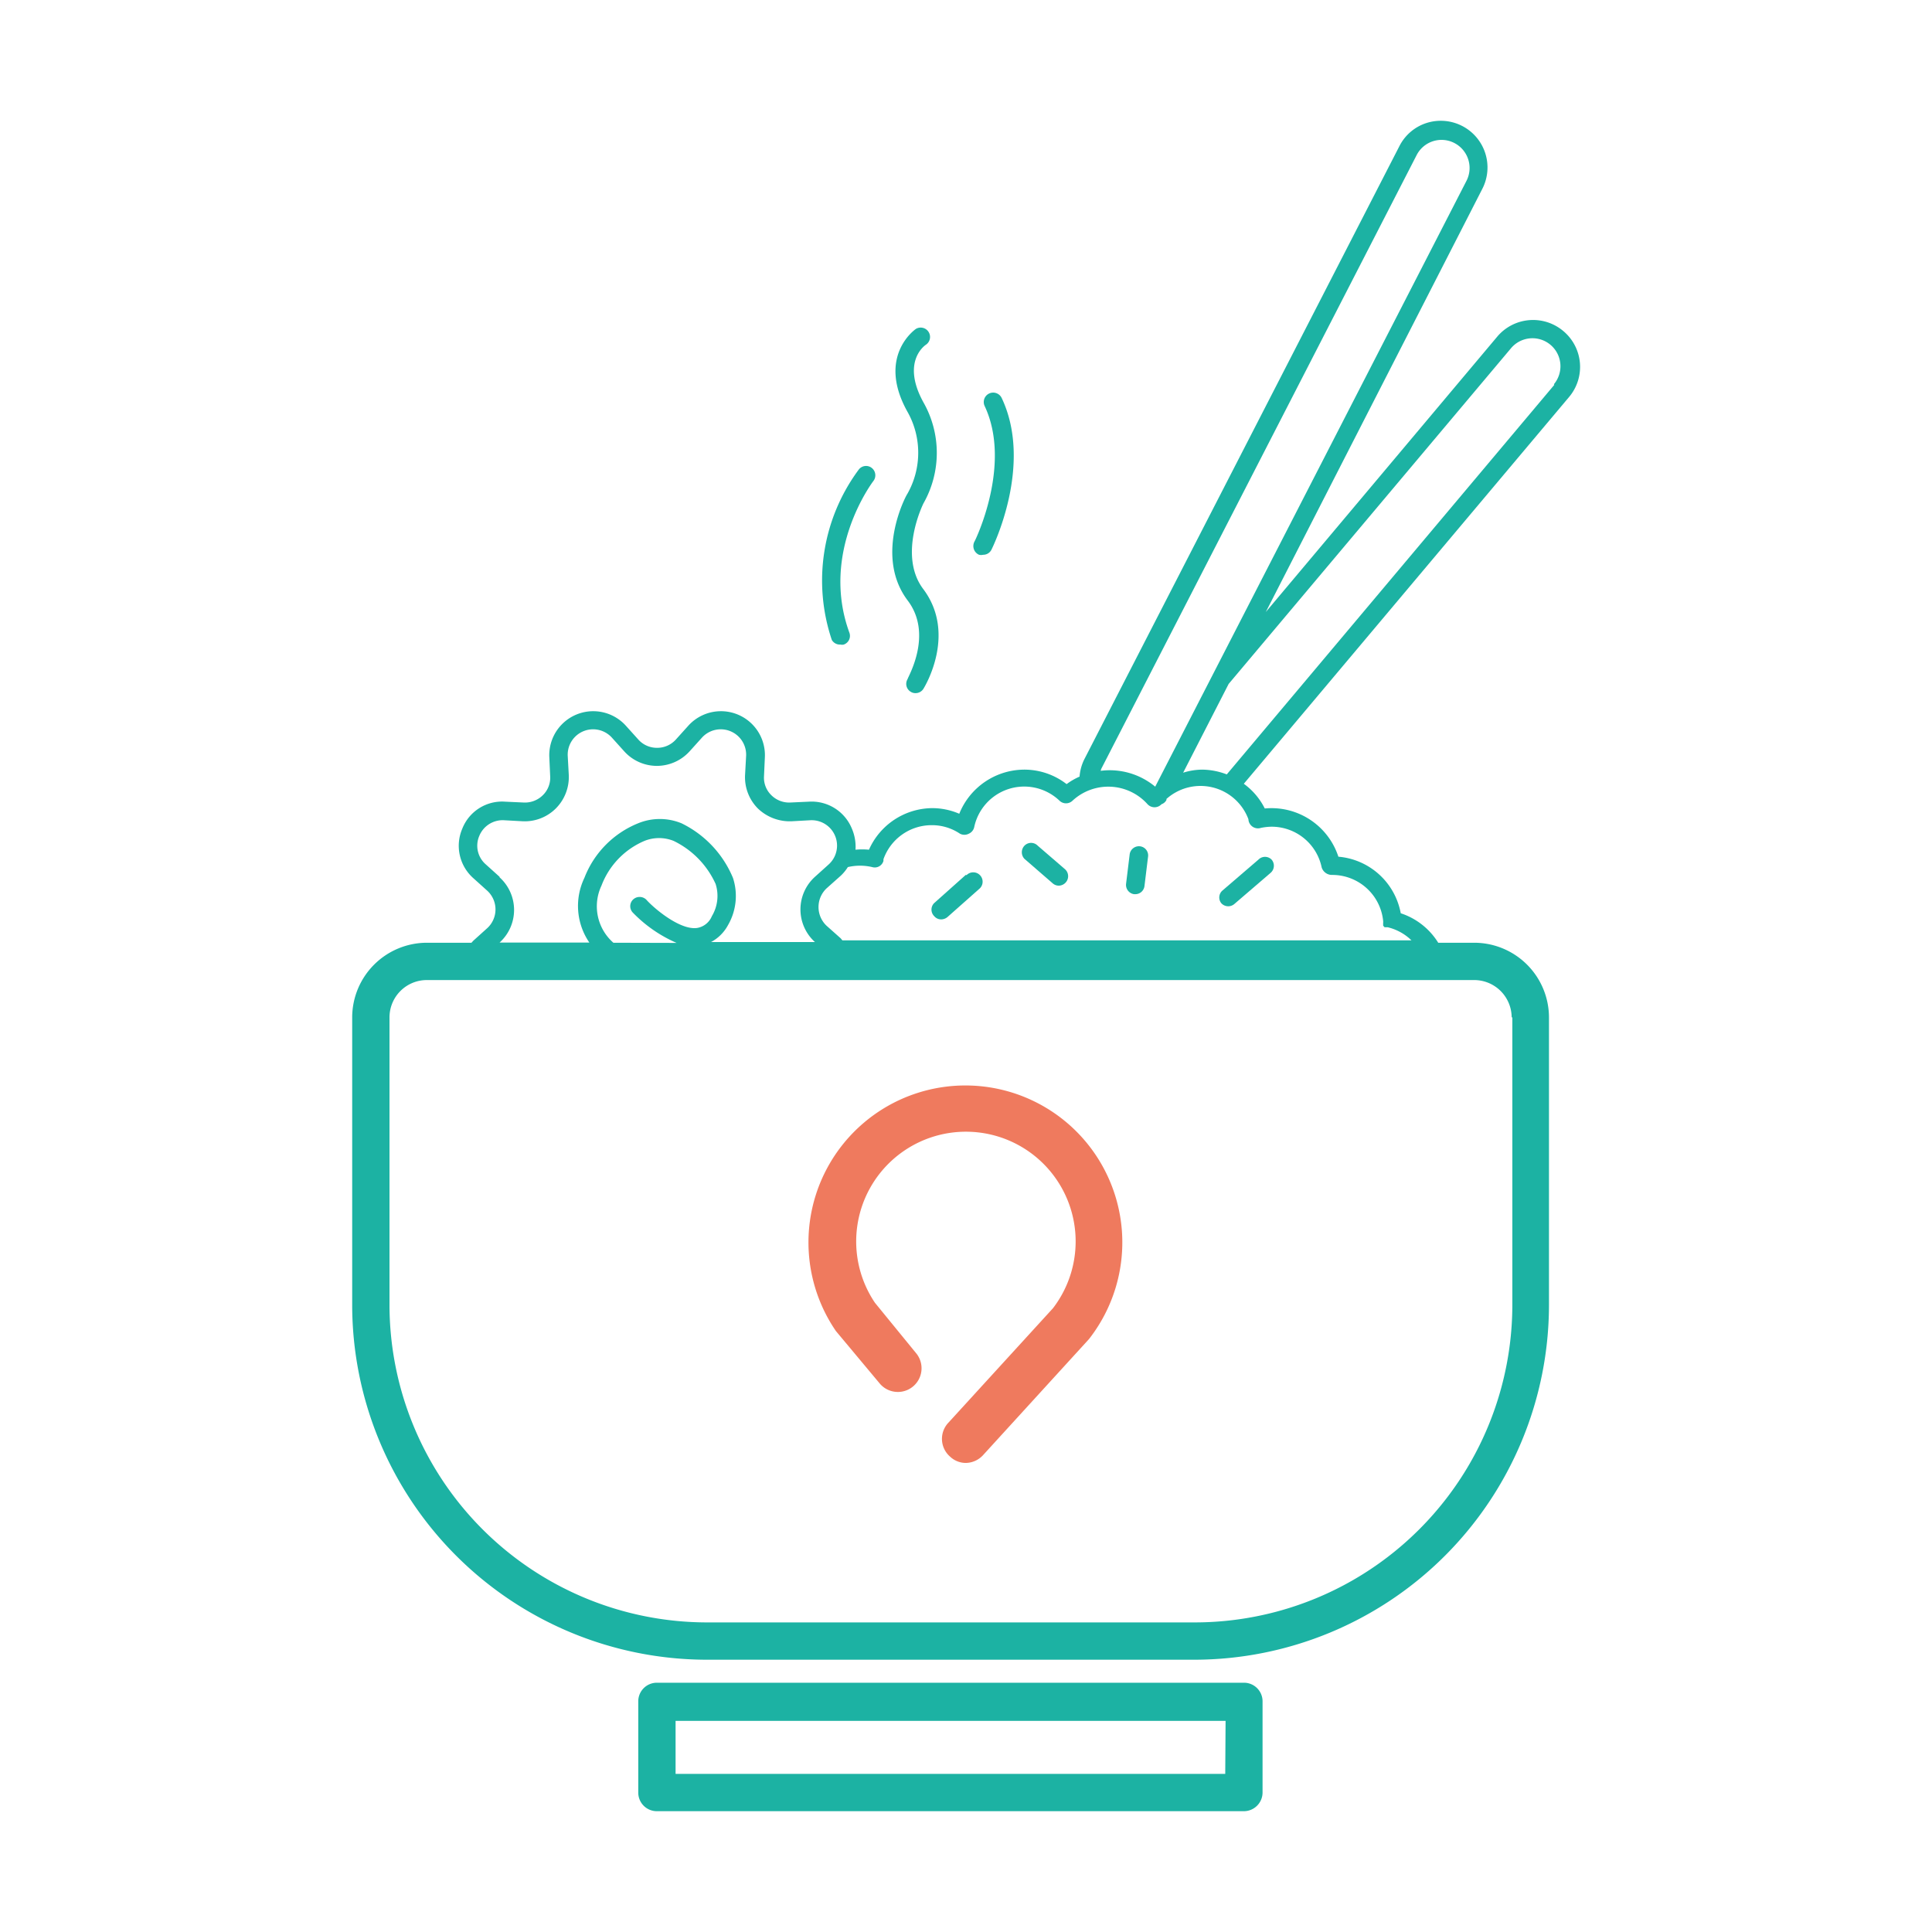 <svg id="Capa_1" data-name="Capa 1" xmlns="http://www.w3.org/2000/svg" viewBox="0 0 113.39 113.39"><path d="M51.65,81.22a1.39,1.39,0,0,0,2.15-1.76l-2.45-3a6.44,6.44,0,1,1,10.45.32l-6.13,6.71a1.38,1.38,0,0,0,.09,2,1.34,1.34,0,0,0,.93.37,1.4,1.4,0,0,0,1-.45l6.17-6.76.07-.08a9.21,9.21,0,1,0-14.87-.45Z" style="fill:#ef7a5e"/><path d="M73,98.76H38.55a1.09,1.09,0,0,0-1.09,1.09v5.35a1.09,1.09,0,0,0,1.09,1.1H73a1.1,1.1,0,0,0,1.1-1.1V99.85A1.09,1.09,0,0,0,73,98.76Zm-1.09,5.35H39.65V101H71.93Z" style="fill:#1cb2a3"/><path d="M56.68,51.35,54.83,53a.54.54,0,0,0,0,.77.53.53,0,0,0,.41.19.59.59,0,0,0,.37-.14l1.85-1.64a.55.55,0,1,0-.73-.82Z" style="fill:#1cb2a3"/><path d="M60.9,49.63a.54.54,0,0,0-.77,0,.56.56,0,0,0,0,.78l1.65,1.43a.54.54,0,0,0,.36.14.56.56,0,0,0,.41-.19.55.55,0,0,0-.05-.78Z" style="fill:#1cb2a3"/><path d="M66.91,49.67a.55.55,0,0,0-.61.48l-.21,1.72a.55.55,0,0,0,.47.61h.07a.54.54,0,0,0,.54-.48l.21-1.72A.54.54,0,0,0,66.91,49.67Z" style="fill:#1cb2a3"/><path d="M71.67,53a.55.55,0,0,0,.77.06l2.13-1.83a.55.55,0,0,0,.06-.78.54.54,0,0,0-.77,0l-2.13,1.83A.54.54,0,0,0,71.67,53Z" style="fill:#1cb2a3"/><path d="M57.46,32.56a.52.52,0,0,0,.24,0,.54.54,0,0,0,.49-.3c.1-.2,2.45-5,.6-8.9a.55.55,0,1,0-1,.47c1.62,3.44-.56,7.9-.59,7.94A.56.56,0,0,0,57.46,32.56Z" style="fill:#1cb2a3"/><path d="M49.33,37.83a.41.41,0,0,0,.19,0,.54.54,0,0,0,.33-.7c-1.74-4.76,1.38-8.86,1.41-8.9a.55.55,0,0,0-.1-.77.54.54,0,0,0-.76.1,10.93,10.93,0,0,0-1.58,10A.55.55,0,0,0,49.33,37.83Z" style="fill:#1cb2a3"/><path d="M53.27,35.24c1.52,2,0,4.51,0,4.61a.54.54,0,0,0,.18.75.5.5,0,0,0,.28.08.54.54,0,0,0,.47-.26c.08-.13,1.95-3.21,0-5.83-1.53-2,0-5.05,0-5.05a6,6,0,0,0,0-5.92c-1.28-2.32,0-3.3.16-3.4a.55.55,0,0,0-.6-.92s-2.33,1.57-.51,4.85a4.89,4.89,0,0,1,0,4.84C53.14,29.14,51.31,32.64,53.27,35.24Z" style="fill:#1cb2a3"/><path d="M91.74,19.42a2.75,2.75,0,0,0-3.86.33L74.29,35.92,87,11.08a2.74,2.74,0,0,0-1.19-3.69,2.75,2.75,0,0,0-2.09-.17,2.71,2.71,0,0,0-1.59,1.36l-18.5,36a2.76,2.76,0,0,0-.27,1,3.85,3.85,0,0,0-.76.44,4.05,4.05,0,0,0-2.49-.85,4.13,4.13,0,0,0-3.81,2.59,4,4,0,0,0-1.62-.33A4.1,4.1,0,0,0,51,49.87a4.17,4.17,0,0,0-.79,0A2.68,2.68,0,0,0,50,48.64a2.55,2.55,0,0,0-2.52-1.59l-1.09.05a1.48,1.48,0,0,1-1.12-.43,1.43,1.43,0,0,1-.43-1.12l.05-1.1a2.58,2.58,0,0,0-4.49-1.86l-.73.81a1.47,1.47,0,0,1-1.11.49h0a1.46,1.46,0,0,1-1.1-.49l-.73-.81a2.58,2.58,0,0,0-4.49,1.86l.05,1.1a1.43,1.43,0,0,1-.43,1.12,1.49,1.49,0,0,1-1.13.43l-1.09-.05a2.51,2.51,0,0,0-2.51,1.59,2.54,2.54,0,0,0,.65,2.9l.81.73a1.49,1.49,0,0,1,0,2.21l-.81.73-.11.12H25.05a4.39,4.39,0,0,0-4.38,4.38V76.59A20.84,20.84,0,0,0,41.49,97.41h28.6A20.84,20.84,0,0,0,90.91,76.59V59.71a4.39,4.39,0,0,0-4.39-4.38H84.41a4.08,4.08,0,0,0-2.2-1.73,4.07,4.07,0,0,0-3.66-3.32,4.13,4.13,0,0,0-4.32-2.83A4,4,0,0,0,73,46l19.09-22.7A2.74,2.74,0,0,0,91.74,19.42ZM64.64,45.11l18.5-36a1.64,1.64,0,0,1,2.21-.72,1.65,1.65,0,0,1,.72,2.22L67.8,46.17a4.18,4.18,0,0,0-3.2-.93A.65.65,0,0,1,64.64,45.11ZM29.32,51.46l-.81-.73a1.45,1.45,0,0,1-.38-1.67,1.48,1.48,0,0,1,1.45-.92l1.09.06a2.58,2.58,0,0,0,1.95-.75,2.61,2.61,0,0,0,.76-2l-.06-1.09a1.49,1.49,0,0,1,2.59-1.07l.73.81a2.58,2.58,0,0,0,1.91.85h0a2.6,2.6,0,0,0,1.92-.85l.73-.81a1.49,1.49,0,0,1,2.59,1.07l-.06,1.09a2.6,2.6,0,0,0,.75,2,2.7,2.7,0,0,0,2,.75l1.09-.06a1.49,1.49,0,0,1,1.07,2.59l-.81.73a2.58,2.58,0,0,0,0,3.83l0,0h-6.1a2.42,2.42,0,0,0,1-1,3.41,3.41,0,0,0,.29-2.76A6.21,6.21,0,0,0,40,48.32a3.35,3.35,0,0,0-2.55,0,5.65,5.65,0,0,0-3.15,3.2,3.8,3.8,0,0,0,.29,3.8H29.27l.05,0a2.58,2.58,0,0,0,0-3.83ZM36,55.33a2.84,2.84,0,0,1-.7-3.35,4.63,4.63,0,0,1,2.53-2.63,2.3,2.3,0,0,1,1.7,0A5.18,5.18,0,0,1,42,51.88a2.31,2.31,0,0,1-.22,1.89,1.14,1.14,0,0,1-.85.69c-1,.16-2.55-1.15-3-1.66a.56.56,0,0,0-.78,0,.54.54,0,0,0,0,.77,8,8,0,0,0,2.56,1.77Zm52.76,4.38V76.59A18.65,18.65,0,0,1,70.09,95.22H41.49A18.65,18.65,0,0,1,22.86,76.59V59.71a2.19,2.19,0,0,1,2.19-2.19H86.52A2.2,2.2,0,0,1,88.72,59.71ZM74,48.59a3.29,3.29,0,0,1,.63-.07,3,3,0,0,1,2.94,2.39.63.63,0,0,0,.61.44,3,3,0,0,1,3,2.72v0l0,.09a.3.3,0,0,0,0,.1.18.18,0,0,0,0,.07l.08.09.08,0,.1,0,0,0a3,3,0,0,1,1.4.77H49.44l-.1-.12-.82-.73a1.51,1.51,0,0,1,0-2.21l.82-.73a2.53,2.53,0,0,0,.42-.51,3.14,3.14,0,0,1,1.43,0,.53.53,0,0,0,.66-.36l0-.1a3,3,0,0,1,2.84-2,2.94,2.94,0,0,1,1.65.5.56.56,0,0,0,.52,0,.55.55,0,0,0,.32-.4,3,3,0,0,1,5-1.54.55.55,0,0,0,.77,0,3.09,3.09,0,0,1,4.4.21.56.56,0,0,0,.82,0,.51.51,0,0,0,.29-.25l0-.06a3,3,0,0,1,4.81,1.19A.56.56,0,0,0,74,48.59Zm17.22-26L72,45.45a4.14,4.14,0,0,0-1.44-.28,3.8,3.8,0,0,0-1.12.18l2.67-5.21,0,0,16.57-19.7a1.64,1.64,0,0,1,2.52,2.11Z" style="fill:#1cb2a3"/></svg>